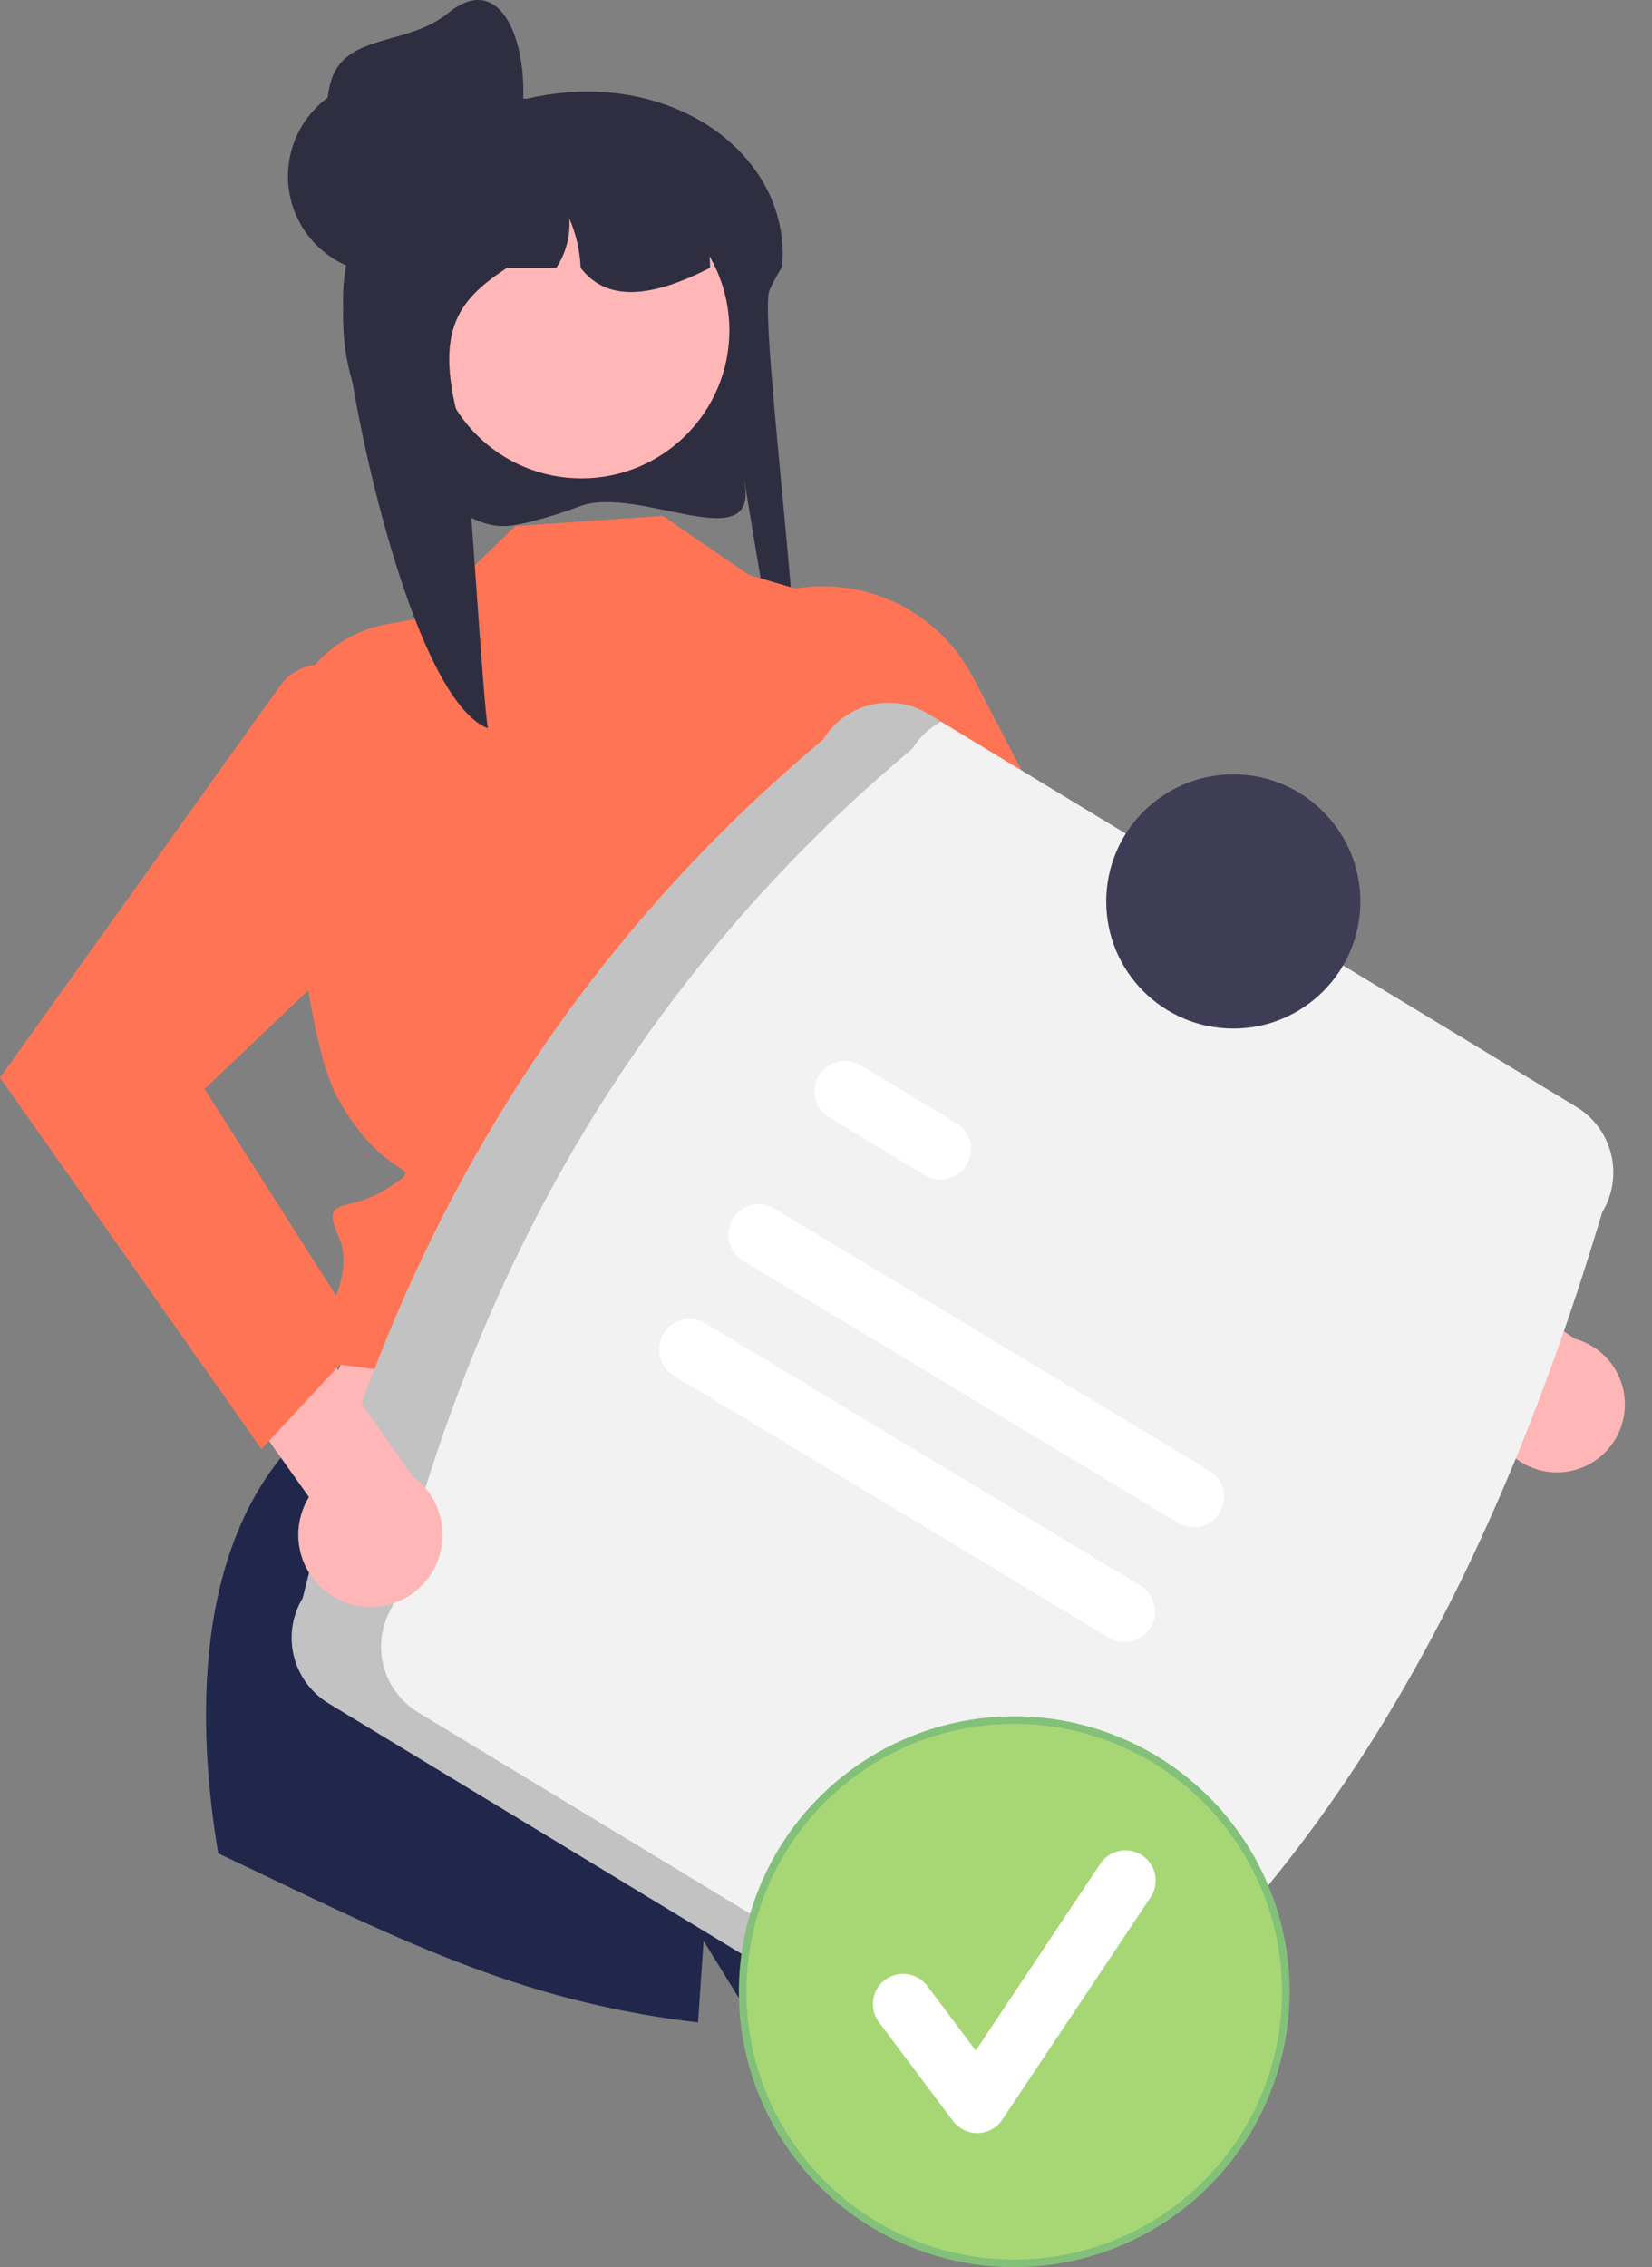 <svg width="43" height="59" viewBox="0 0 43 59" fill="none" xmlns="http://www.w3.org/2000/svg">
<rect x="0" y="0" width="43" height="59" fill="#808080" stroke="none"/>
<path d="M15.09 13.175C14.685 13.329 14.272 13.46 13.852 13.567C13.297 13.702 12.984 13.765 12.448 13.557C12.43 13.55 12.412 13.542 12.395 13.535C11.38 13.104 10.512 12.386 9.898 11.471C9.283 10.555 8.948 9.48 8.933 8.378C8.93 8.34 8.93 8.3 8.93 8.261C8.93 8.074 8.939 7.887 8.957 7.701C8.98 7.448 9.021 7.197 9.078 6.949L9.073 6.948C8.639 6.504 8.473 5.897 8.528 5.287C8.566 4.873 8.697 4.474 8.912 4.118C9.127 3.763 9.419 3.46 9.768 3.234C10.314 2.891 10.93 2.674 11.57 2.598C11.743 2.578 11.916 2.568 12.089 2.568H13.716C14.052 2.489 14.393 2.436 14.737 2.407H14.74C18.015 2.135 20.597 4.306 20.356 6.948C20.354 6.951 20.352 6.954 20.35 6.956C20.28 7.07 20.219 7.178 20.164 7.28C20.112 7.376 20.067 7.469 20.029 7.556C19.73 8.231 21.15 18.706 20.641 18.865C20.351 18.955 19.182 11.161 19.392 12.643C19.656 14.502 16.599 12.617 15.09 13.175Z" fill="#2F2E41"/>
<path d="M20.023 32.11L24.562 41.781L7.101 40.012L10.746 30.729L20.023 32.11Z" fill="#FFB6B6"/>
<path d="M29.136 51.499C26.099 52.51 22.899 52.938 19.704 52.762L18.314 50.509C18.314 50.509 18.256 51.348 18.169 52.631C16.648 52.455 15.147 52.137 13.685 51.681C10.913 50.814 8.314 49.471 5.68 48.232C5.147 45.051 4.947 40.147 7.896 37.292L23.773 40.202C23.773 40.202 26.32 42.107 25.639 42.789C24.957 43.471 24.852 43.365 25.299 43.813C25.747 44.261 26.715 44.859 26.724 45.251C26.728 45.404 27.814 48.176 29.136 51.499Z" fill="#21274B"/>
<path d="M17.252 13.424L13.416 13.691L10.937 16.087L10.068 16.242C9.288 16.381 8.586 16.802 8.095 17.424C7.604 18.047 7.358 18.828 7.405 19.619C7.584 22.645 7.984 27.166 8.819 28.633C10.115 30.907 11.186 30.194 10.115 30.907C9.045 31.621 8.326 31.06 8.819 32.188C9.312 33.316 8.153 34.762 8.153 34.762L7.691 35.224L8.181 35.425L23.782 37.455C23.782 37.455 22.433 31.39 23.276 29.9C24.12 28.41 26.166 23.906 24.34 22.144L22.555 15.862L19.485 14.957L17.252 13.424Z" fill="#FF7455"/>
<path d="M40.47 38.317C40.214 38.309 39.962 38.245 39.732 38.13C39.502 38.015 39.301 37.851 39.14 37.651C38.98 37.45 38.866 37.217 38.804 36.967C38.743 36.718 38.737 36.458 38.786 36.206L31.468 31.25L32.341 28.889L40.99 34.839C41.408 34.953 41.77 35.216 42.007 35.579C42.243 35.942 42.339 36.38 42.275 36.809C42.211 37.237 41.992 37.628 41.659 37.906C41.327 38.184 40.904 38.33 40.47 38.317Z" fill="#FFB6B6"/>
<path d="M19.8 15.566L18.736 15.986L24.409 27.066L36.152 35.07L37.845 32.209L28.906 24.488L25.327 17.624C24.823 16.659 23.98 15.913 22.959 15.533C21.938 15.153 20.813 15.164 19.8 15.566Z" fill="#FF7455"/>
<path d="M15.134 12.449C17.261 12.449 18.985 10.725 18.985 8.597C18.985 6.47 17.261 4.746 15.134 4.746C13.007 4.746 11.282 6.47 11.282 8.597C11.282 10.725 13.007 12.449 15.134 12.449Z" fill="#FFB6B6"/>
<path d="M18.482 6.969C18.418 7.003 18.355 7.034 18.29 7.065C18.224 7.097 18.157 7.129 18.089 7.16C16.8 7.744 15.75 7.809 15.113 6.969C15.096 6.527 14.996 6.092 14.819 5.686C14.851 6.139 14.731 6.59 14.48 6.969H13.197C11.876 7.846 11.198 8.651 12.115 11.53C12.175 11.719 12.584 18.438 12.701 18.954C10.701 18.187 8.976 10.042 8.932 7.896C8.929 7.861 8.929 7.824 8.929 7.789C8.929 7.617 8.938 7.445 8.956 7.274C8.98 7.04 9.02 6.809 9.078 6.582L9.072 6.581C8.869 6.386 8.713 6.147 8.619 5.882C8.524 5.617 8.493 5.333 8.527 5.054C8.863 4.614 9.278 4.242 9.751 3.956C10.181 3.748 10.63 3.58 11.091 3.453C11.102 3.451 11.112 3.448 11.124 3.445C11.265 3.407 11.409 3.372 11.554 3.342C11.852 3.279 12.153 3.234 12.456 3.205C12.478 3.204 12.499 3.203 12.519 3.203C12.64 3.203 12.759 3.235 12.863 3.297C12.864 3.297 12.864 3.298 12.866 3.298C12.966 3.358 13.049 3.443 13.107 3.544C13.165 3.645 13.196 3.759 13.197 3.876H14.626C14.679 3.876 14.731 3.878 14.784 3.881C16.774 3.96 18.373 4.811 18.476 6.767C18.48 6.835 18.482 6.901 18.482 6.969Z" fill="#2F2E41"/>
<path d="M10.034 7.124C11.435 7.124 12.571 5.988 12.571 4.586C12.571 3.185 11.435 2.049 10.034 2.049C8.632 2.049 7.496 3.185 7.496 4.586C7.496 5.988 8.632 7.124 10.034 7.124Z" fill="#2F2E41"/>
<path d="M13.518 3.413C13.229 4.784 11.807 5.604 10.447 5.269C9.793 5.108 9.231 4.694 8.882 4.118C8.534 3.542 8.429 2.851 8.59 2.198C8.926 0.837 10.577 1.229 11.662 0.341C13.195 -0.914 13.906 1.563 13.518 3.413Z" fill="#2F2E41"/>
<path d="M7.88 41.588C10.043 32.769 14.328 25.188 21.424 19.249C21.699 18.797 22.142 18.473 22.655 18.347C23.169 18.221 23.711 18.304 24.163 18.578L41.034 28.807C41.486 29.081 41.81 29.524 41.936 30.038C42.062 30.551 41.979 31.094 41.705 31.546C38.997 40.596 34.94 48.448 28.161 53.885C27.886 54.336 27.444 54.661 26.93 54.787C26.417 54.913 25.874 54.83 25.422 54.556L8.551 44.327C8.099 44.052 7.775 43.61 7.649 43.096C7.523 42.583 7.606 42.04 7.88 41.588Z" fill="#F2F2F2"/>
<path opacity="0.2" d="M10.879 44.56C10.427 44.285 10.102 43.843 9.976 43.329C9.851 42.816 9.934 42.273 10.207 41.821C12.37 33.001 16.655 25.421 23.751 19.482C23.933 19.186 24.19 18.944 24.495 18.779L24.163 18.578C23.711 18.304 23.169 18.221 22.655 18.347C22.142 18.473 21.699 18.797 21.424 19.249C14.328 25.188 10.043 32.769 7.88 41.588C7.606 42.04 7.523 42.583 7.649 43.096C7.775 43.61 8.099 44.052 8.551 44.327L25.422 54.556C25.722 54.737 26.065 54.835 26.415 54.84C26.765 54.846 27.111 54.759 27.417 54.587L10.879 44.56Z" fill="black"/>
<path d="M30.663 39.633L19.339 32.81C19.159 32.701 19.03 32.525 18.979 32.321C18.929 32.117 18.961 31.901 19.07 31.721C19.178 31.541 19.354 31.412 19.558 31.361C19.762 31.31 19.978 31.342 20.158 31.451L31.482 38.274C31.662 38.383 31.791 38.559 31.841 38.762C31.891 38.966 31.858 39.182 31.75 39.361C31.642 39.541 31.466 39.671 31.263 39.722C31.059 39.773 30.843 39.741 30.663 39.633Z" fill="white"/>
<path d="M24.076 30.584L21.584 29.083C21.404 28.975 21.273 28.8 21.222 28.596C21.171 28.392 21.203 28.176 21.311 27.995C21.419 27.815 21.594 27.685 21.798 27.633C22.002 27.582 22.218 27.614 22.399 27.722L22.403 27.724L24.894 29.226C25.074 29.334 25.203 29.51 25.253 29.714C25.303 29.918 25.271 30.133 25.162 30.313C25.054 30.493 24.879 30.623 24.675 30.674C24.471 30.724 24.256 30.692 24.076 30.584Z" fill="white"/>
<path d="M28.863 42.62L17.539 35.797C17.359 35.688 17.23 35.513 17.179 35.309C17.128 35.105 17.16 34.889 17.269 34.708C17.377 34.528 17.552 34.398 17.756 34.347C17.96 34.296 18.176 34.328 18.357 34.437L18.358 34.438L29.682 41.261C29.862 41.37 29.991 41.545 30.041 41.749C30.091 41.953 30.058 42.169 29.95 42.348C29.842 42.528 29.667 42.658 29.463 42.709C29.259 42.76 29.044 42.728 28.863 42.62Z" fill="white"/>
<path d="M32.102 26.767C33.928 26.767 35.409 25.286 35.409 23.46C35.409 21.633 33.928 20.152 32.102 20.152C30.275 20.152 28.794 21.633 28.794 23.46C28.794 25.286 30.275 26.767 32.102 26.767Z" fill="#3F3D56"/>
<path d="M26.399 58.901C30.304 58.901 33.469 55.736 33.469 51.832C33.469 47.928 30.304 44.763 26.399 44.763C22.495 44.763 19.33 47.928 19.33 51.832C19.33 55.736 22.495 58.901 26.399 58.901Z" fill="#A7D775"/>
<path d="M26.399 59C24.982 59 23.596 58.58 22.417 57.792C21.238 57.005 20.32 55.885 19.777 54.575C19.235 53.265 19.093 51.824 19.369 50.434C19.646 49.043 20.328 47.766 21.331 46.764C22.333 45.761 23.611 45.078 25.001 44.802C26.392 44.525 27.833 44.667 29.143 45.21C30.452 45.752 31.572 46.671 32.359 47.85C33.147 49.029 33.568 50.414 33.568 51.832C33.565 53.733 32.809 55.554 31.466 56.898C30.122 58.242 28.3 58.998 26.399 59ZM26.399 44.861C25.021 44.861 23.673 45.27 22.527 46.036C21.38 46.802 20.487 47.891 19.959 49.164C19.432 50.438 19.294 51.84 19.563 53.192C19.832 54.544 20.495 55.786 21.47 56.761C22.445 57.736 23.687 58.4 25.04 58.669C26.392 58.938 27.793 58.8 29.067 58.272C30.341 57.745 31.43 56.851 32.196 55.705C32.962 54.559 33.37 53.211 33.37 51.832C33.368 49.984 32.633 48.212 31.326 46.905C30.02 45.599 28.248 44.863 26.399 44.861Z" fill="#83C17A"/>
<path d="M25.436 55.511C25.314 55.511 25.194 55.483 25.084 55.428C24.975 55.373 24.88 55.294 24.807 55.197L22.878 52.625C22.816 52.542 22.771 52.448 22.745 52.348C22.72 52.248 22.714 52.144 22.729 52.042C22.743 51.939 22.778 51.841 22.83 51.752C22.883 51.663 22.953 51.586 23.035 51.523C23.118 51.462 23.212 51.416 23.312 51.391C23.412 51.365 23.516 51.359 23.619 51.374C23.721 51.389 23.819 51.423 23.908 51.476C23.997 51.529 24.075 51.599 24.137 51.681L25.398 53.364L28.639 48.502C28.696 48.417 28.77 48.343 28.856 48.285C28.942 48.228 29.038 48.188 29.139 48.168C29.241 48.147 29.345 48.147 29.446 48.167C29.547 48.187 29.644 48.227 29.73 48.284C29.816 48.342 29.889 48.415 29.947 48.501C30.004 48.587 30.044 48.683 30.064 48.785C30.085 48.886 30.085 48.99 30.065 49.091C30.045 49.193 30.005 49.289 29.948 49.375L26.09 55.161C26.021 55.266 25.927 55.352 25.817 55.413C25.707 55.474 25.584 55.507 25.458 55.511C25.451 55.511 25.443 55.511 25.436 55.511Z" fill="white"/>
<path d="M8.932 41.681C8.68 41.578 8.453 41.421 8.268 41.222C8.082 41.022 7.942 40.785 7.857 40.526C7.773 40.267 7.745 39.993 7.777 39.722C7.809 39.452 7.899 39.191 8.041 38.959L2.606 31.32L4.35 29.297L10.738 38.417C11.111 38.686 11.373 39.082 11.474 39.531C11.575 39.979 11.507 40.449 11.285 40.852C11.062 41.254 10.7 41.56 10.266 41.713C9.832 41.866 9.358 41.855 8.932 41.681Z" fill="#FFB6B6"/>
<path d="M9.057 17.473C8.782 17.312 8.458 17.253 8.144 17.308C7.83 17.364 7.546 17.529 7.343 17.775L0 28.044L6.805 37.709L9.467 34.849L5.325 28.34L10.83 23.099C11.282 22.108 11.351 20.984 11.024 19.945C10.697 18.907 9.996 18.026 9.057 17.473Z" fill="#FF7455"/>
</svg>
